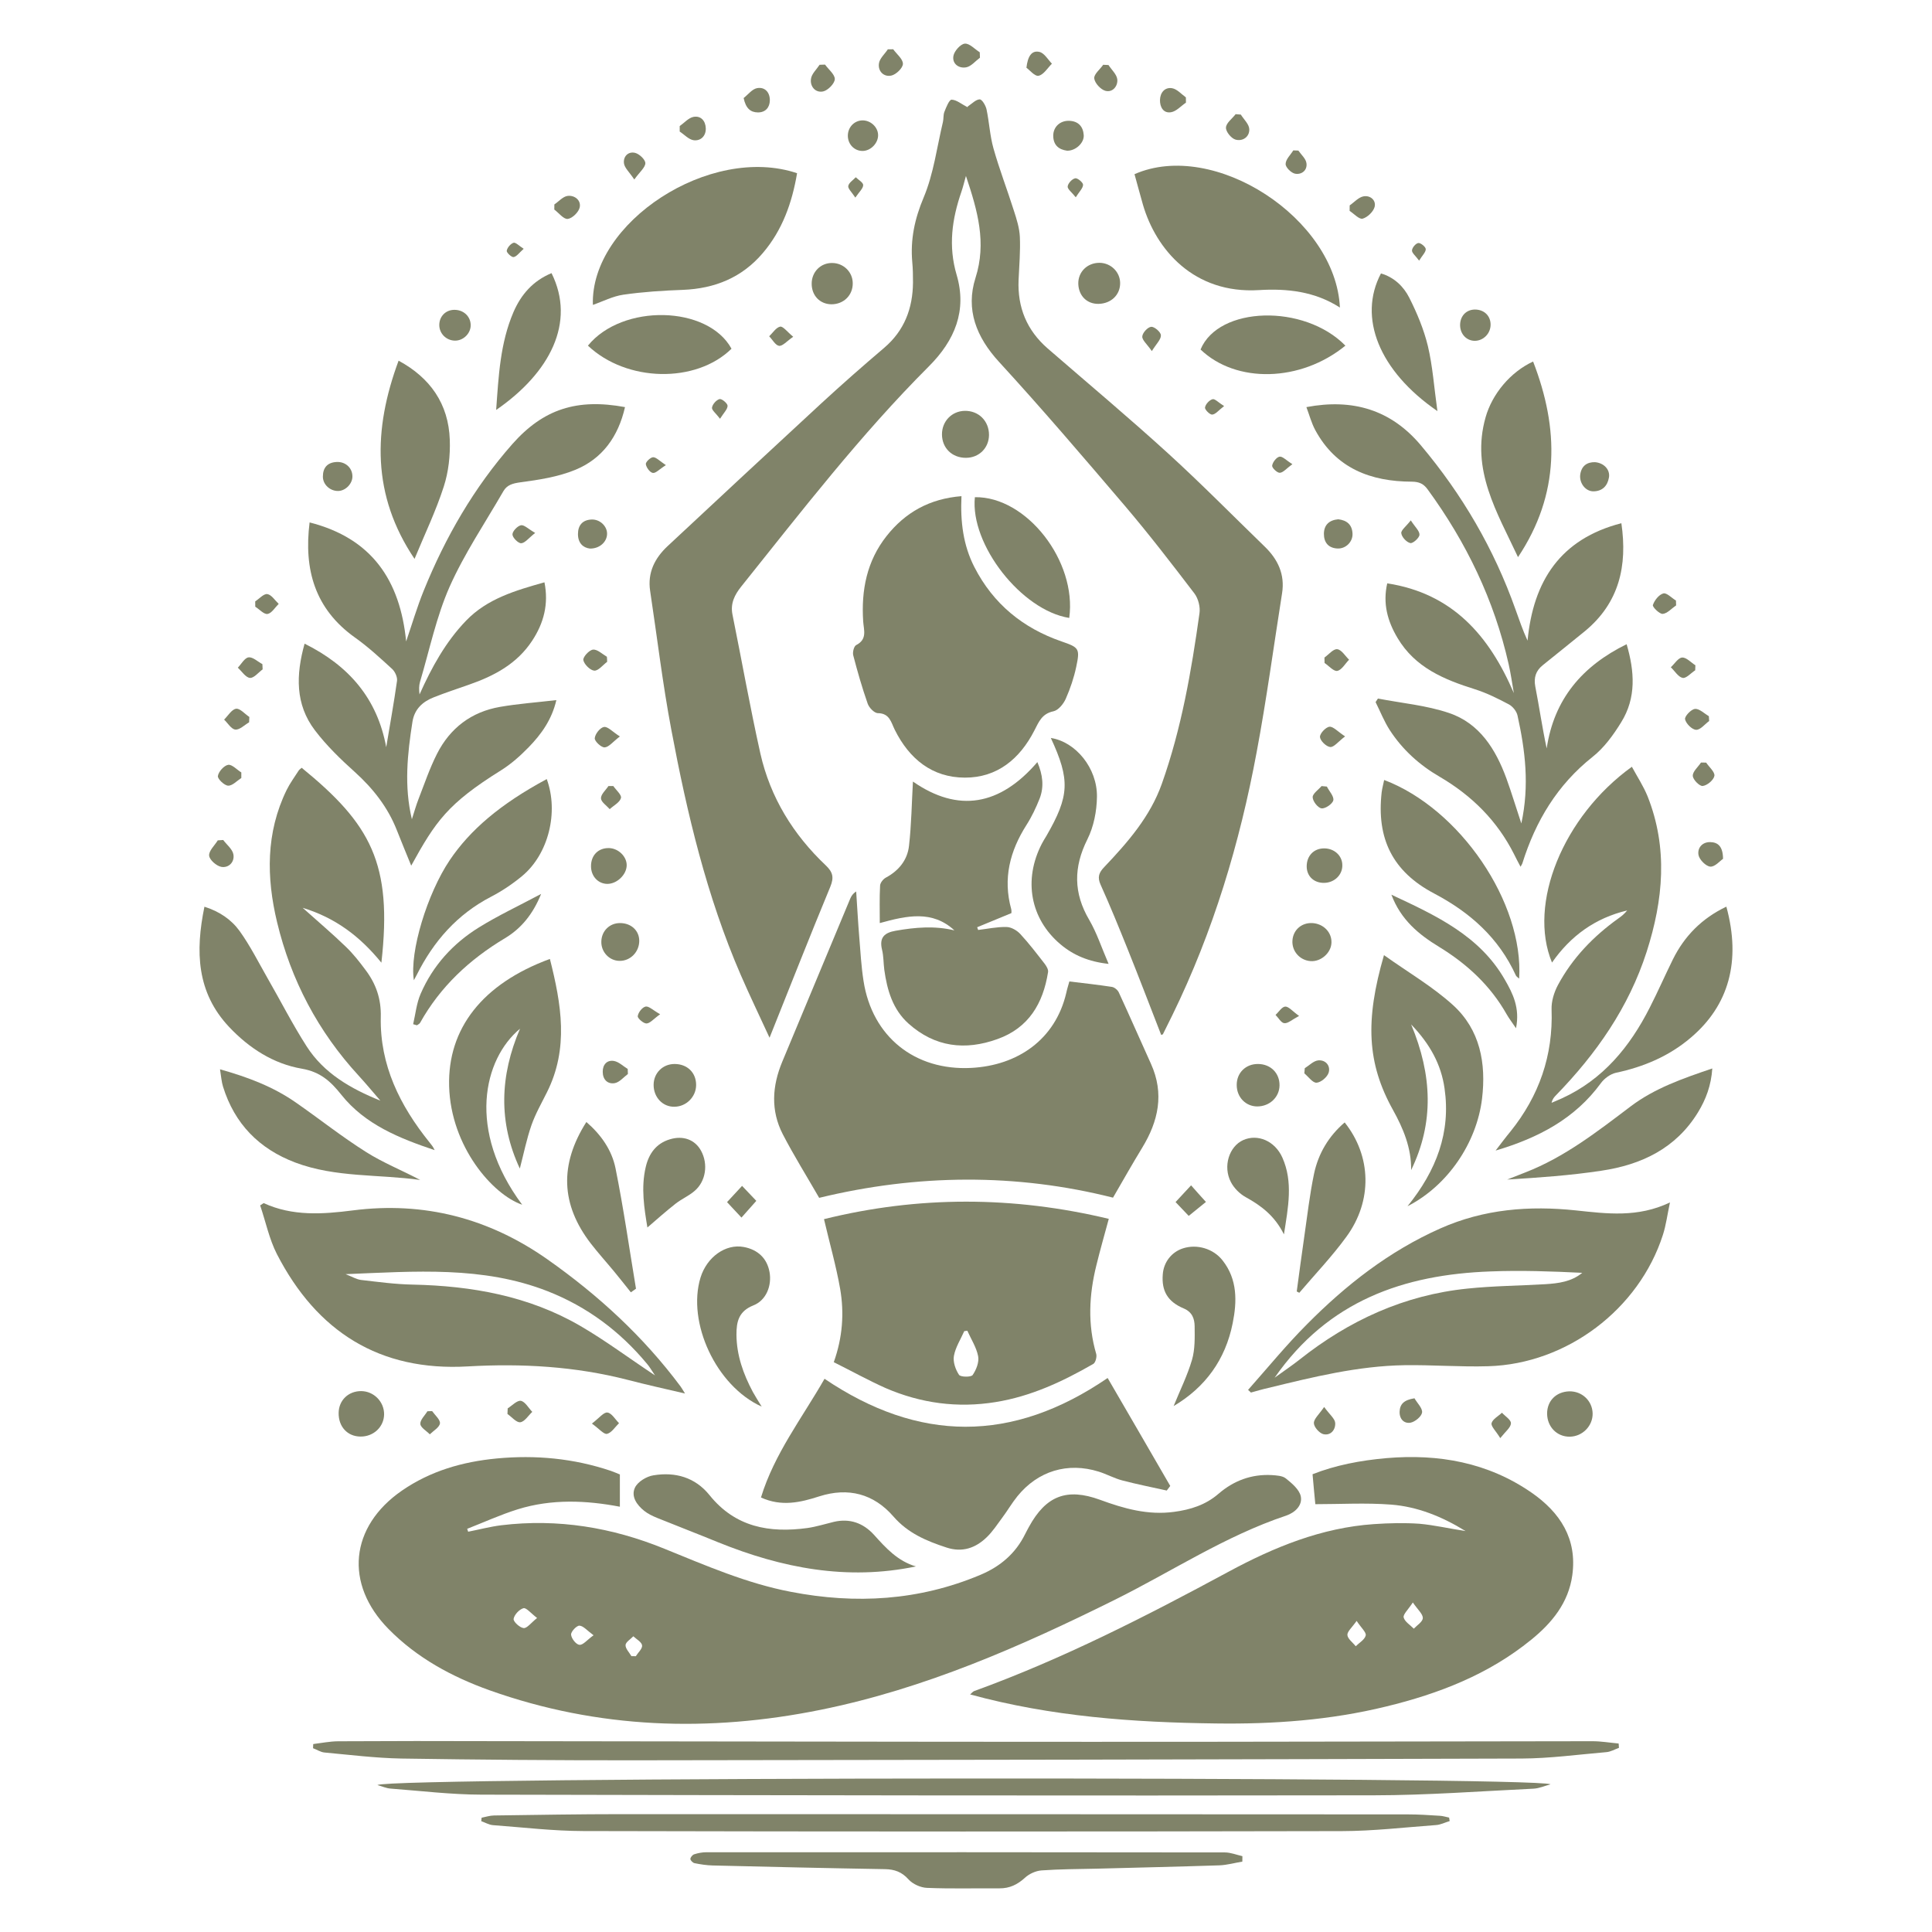 <?xml version="1.0" encoding="utf-8"?>
<!-- Generator: Adobe Illustrator 16.0.0, SVG Export Plug-In . SVG Version: 6.00 Build 0)  -->
<!DOCTYPE svg PUBLIC "-//W3C//DTD SVG 1.1//EN" "http://www.w3.org/Graphics/SVG/1.1/DTD/svg11.dtd">
<svg version="1.1" id="Calque_1" xmlns="http://www.w3.org/2000/svg" xmlns:xlink="http://www.w3.org/1999/xlink" x="0px" y="0px"
	 width="32px" height="32px" viewBox="35.971 42.121 32 32" enable-background="new 35.971 42.121 32 32" xml:space="preserve">
<g>
	<path fill="#808369" d="M51.995,43.896c-0.006,0.01,0.001-0.008,0.014-0.018c0.063-0.042,0.127-0.11,0.189-0.111
		c0.04,0,0.099,0.102,0.113,0.165c0.045,0.214,0.056,0.438,0.115,0.647c0.098,0.348,0.229,0.686,0.338,1.031
		c0.046,0.141,0.092,0.288,0.099,0.433c0.011,0.237-0.011,0.476-0.021,0.714c-0.02,0.455,0.136,0.834,0.48,1.134
		c0.668,0.579,1.345,1.146,1.999,1.742c0.545,0.497,1.064,1.024,1.595,1.539c0.221,0.212,0.34,0.464,0.29,0.776
		c-0.139,0.878-0.257,1.759-0.421,2.632c-0.28,1.507-0.719,2.969-1.395,4.353c-0.053,0.106-0.105,0.213-0.158,0.319
		c-0.002,0.003-0.011,0.003-0.028,0.011c-0.186-0.477-0.368-0.956-0.559-1.43c-0.143-0.355-0.287-0.709-0.444-1.057
		c-0.057-0.126-0.029-0.201,0.059-0.293c0.39-0.411,0.762-0.836,0.955-1.381c0.325-0.915,0.489-1.866,0.623-2.822
		c0.016-0.105-0.02-0.246-0.084-0.33c-0.377-0.494-0.755-0.985-1.156-1.456c-0.683-0.801-1.367-1.602-2.078-2.377
		c-0.379-0.412-0.558-0.87-0.392-1.392c0.186-0.583,0.037-1.109-0.158-1.69c-0.03,0.108-0.049,0.186-0.075,0.262
		c-0.156,0.452-0.22,0.9-0.079,1.377c0.174,0.591-0.029,1.084-0.46,1.515c-1.132,1.132-2.109,2.399-3.107,3.646
		c-0.11,0.137-0.183,0.281-0.146,0.465c0.155,0.767,0.292,1.539,0.462,2.301c0.165,0.729,0.544,1.343,1.085,1.855
		c0.115,0.11,0.137,0.197,0.074,0.351c-0.338,0.815-0.66,1.636-1.007,2.502c-0.169-0.368-0.33-0.701-0.477-1.04
		c-0.564-1.302-0.889-2.674-1.15-4.062c-0.144-0.762-0.235-1.533-0.351-2.301c-0.045-0.302,0.078-0.541,0.289-0.739
		c0.847-0.79,1.695-1.58,2.546-2.365c0.341-0.314,0.689-0.62,1.042-0.92c0.335-0.286,0.473-0.653,0.477-1.081
		c0-0.112-0.001-0.226-0.012-0.338c-0.033-0.375,0.039-0.716,0.189-1.072c0.165-0.393,0.219-0.831,0.319-1.25
		c0.013-0.055,0.004-0.117,0.024-0.167c0.03-0.076,0.079-0.201,0.119-0.202C51.815,43.774,51.895,43.845,51.995,43.896z"/>
	<path fill="#808369" d="M46.238,66.543c0,0.197,0,0.359,0,0.534c-0.556-0.106-1.13-0.132-1.692,0.043
		c-0.285,0.089-0.558,0.214-0.837,0.323c0.006,0.015,0.011,0.032,0.016,0.048c0.184-0.036,0.364-0.084,0.549-0.107
		c0.936-0.113,1.834,0.035,2.704,0.39c0.685,0.278,1.364,0.574,2.094,0.713c1.072,0.207,2.119,0.146,3.134-0.28
		c0.334-0.14,0.587-0.356,0.746-0.68c0.021-0.039,0.04-0.079,0.062-0.117c0.28-0.511,0.623-0.65,1.176-0.448
		c0.397,0.146,0.795,0.259,1.228,0.2c0.271-0.036,0.521-0.114,0.735-0.299c0.251-0.217,0.546-0.328,0.882-0.31
		c0.08,0.006,0.177,0.01,0.233,0.055c0.101,0.081,0.223,0.183,0.248,0.296c0.031,0.149-0.093,0.269-0.241,0.32
		c-1.013,0.338-1.898,0.928-2.846,1.398c-1.558,0.773-3.148,1.471-4.862,1.818c-1.852,0.376-3.689,0.317-5.486-0.322
		c-0.625-0.224-1.203-0.536-1.674-1.015c-0.736-0.747-0.643-1.697,0.223-2.294c0.472-0.325,1.002-0.477,1.567-0.531
		c0.645-0.061,1.276-0.002,1.891,0.205C46.146,66.503,46.202,66.528,46.238,66.543z M44.867,68.92
		c-0.104-0.079-0.18-0.175-0.226-0.162c-0.069,0.019-0.152,0.108-0.163,0.177c-0.006,0.047,0.103,0.146,0.166,0.152
		C44.701,69.092,44.765,69.001,44.867,68.92z M45.802,69.206c-0.107-0.078-0.169-0.156-0.234-0.159
		c-0.048-0.001-0.143,0.101-0.138,0.149c0.005,0.064,0.083,0.164,0.138,0.168C45.626,69.372,45.694,69.284,45.802,69.206z
		 M46.429,69.552c0.024,0,0.049,0.001,0.073,0.001c0.038-0.061,0.111-0.125,0.104-0.179c-0.007-0.056-0.093-0.102-0.145-0.151
		c-0.046,0.049-0.126,0.095-0.129,0.146C46.33,69.428,46.394,69.491,46.429,69.552z"/>
	<path fill="#808369" d="M60.245,67.48c-0.396-0.244-0.8-0.404-1.232-0.438c-0.419-0.032-0.845-0.007-1.256-0.007
		c-0.014-0.137-0.029-0.306-0.046-0.496c0.376-0.149,0.797-0.23,1.227-0.267c0.861-0.073,1.676,0.071,2.399,0.571
		c0.474,0.328,0.76,0.765,0.676,1.37c-0.063,0.455-0.337,0.789-0.68,1.067c-0.706,0.575-1.53,0.894-2.403,1.106
		c-0.926,0.227-1.868,0.294-2.816,0.281c-1.37-0.017-2.729-0.113-4.075-0.481c0.027-0.022,0.044-0.046,0.066-0.055
		c1.464-0.531,2.846-1.238,4.214-1.977c0.754-0.407,1.541-0.73,2.41-0.789c0.249-0.017,0.501-0.023,0.751-0.006
		C59.726,67.381,59.969,67.438,60.245,67.48z M59.372,68.663c-0.079,0.121-0.164,0.197-0.152,0.248
		c0.019,0.072,0.108,0.124,0.168,0.186c0.055-0.058,0.149-0.116,0.149-0.176C59.539,68.854,59.455,68.784,59.372,68.663z
		 M58.441,68.968c-0.077,0.11-0.157,0.177-0.153,0.234c0.006,0.065,0.089,0.123,0.138,0.186c0.06-0.059,0.15-0.11,0.166-0.18
		C58.602,69.157,58.516,69.082,58.441,68.968z"/>
	<path fill="#808369" d="M53.683,58.377c0.249,0.03,0.476,0.055,0.704,0.09c0.044,0.007,0.098,0.052,0.116,0.094
		c0.181,0.392,0.354,0.788,0.532,1.181c0.223,0.494,0.123,0.95-0.148,1.393c-0.159,0.261-0.31,0.527-0.481,0.823
		c-1.602-0.405-3.24-0.392-4.867,0.003c-0.207-0.36-0.419-0.699-0.603-1.054c-0.202-0.393-0.176-0.797-0.009-1.199
		c0.376-0.901,0.751-1.803,1.127-2.704c0.018-0.042,0.044-0.083,0.098-0.118c0.017,0.252,0.03,0.504,0.051,0.756
		c0.02,0.243,0.033,0.487,0.071,0.728c0.143,0.922,0.849,1.487,1.782,1.439c0.773-0.04,1.394-0.471,1.575-1.239
		C53.645,58.503,53.666,58.438,53.683,58.377z"/>
	<path fill="#808369" d="M49.781,64.683c0.147-0.413,0.174-0.813,0.106-1.212c-0.068-0.387-0.177-0.766-0.268-1.157
		c1.567-0.388,3.139-0.383,4.717-0.005c-0.072,0.266-0.144,0.517-0.206,0.771c-0.121,0.488-0.146,0.978-0.002,1.467
		c0.013,0.049-0.012,0.144-0.049,0.165c-0.508,0.292-1.033,0.538-1.619,0.632c-0.629,0.102-1.237,0.02-1.82-0.232
		C50.355,64.985,50.08,64.832,49.781,64.683z M51.993,64.162c-0.017,0.002-0.034,0.004-0.051,0.007
		c-0.06,0.136-0.145,0.267-0.171,0.409c-0.018,0.1,0.026,0.227,0.084,0.314c0.025,0.039,0.2,0.041,0.226,0.004
		c0.06-0.087,0.11-0.215,0.091-0.312C52.144,64.438,52.055,64.302,51.993,64.162z"/>
	<path fill="#808369" d="M46.323,48.864c-0.112,0.491-0.377,0.857-0.826,1.04c-0.286,0.117-0.602,0.165-0.91,0.206
		c-0.126,0.018-0.218,0.043-0.278,0.146c-0.303,0.525-0.646,1.033-0.891,1.583c-0.221,0.5-0.333,1.048-0.49,1.575
		c-0.019,0.064-0.018,0.134-0.008,0.209c0.2-0.447,0.432-0.871,0.772-1.223c0.349-0.362,0.813-0.498,1.297-0.634
		c0.072,0.363-0.012,0.676-0.204,0.968c-0.251,0.382-0.628,0.582-1.045,0.727c-0.195,0.069-0.392,0.133-0.583,0.209
		c-0.185,0.072-0.32,0.195-0.354,0.403c-0.084,0.534-0.141,1.069-0.01,1.617c0.037-0.113,0.068-0.227,0.111-0.337
		c0.097-0.25,0.184-0.507,0.305-0.746c0.217-0.428,0.57-0.696,1.045-0.778c0.3-0.052,0.606-0.074,0.932-0.112
		c-0.075,0.324-0.25,0.566-0.458,0.78c-0.139,0.143-0.292,0.279-0.46,0.384c-0.883,0.551-1.083,0.846-1.486,1.578
		c-0.082-0.2-0.161-0.393-0.238-0.587c-0.15-0.382-0.394-0.691-0.697-0.965c-0.237-0.213-0.469-0.438-0.661-0.691
		c-0.325-0.428-0.315-0.915-0.17-1.434c0.736,0.366,1.204,0.91,1.352,1.715c0.061-0.366,0.127-0.732,0.179-1.099
		c0.008-0.063-0.033-0.152-0.08-0.196c-0.199-0.182-0.396-0.365-0.616-0.521c-0.664-0.473-0.85-1.125-0.752-1.907
		c1.031,0.262,1.499,0.959,1.599,1.971c0.096-0.28,0.179-0.564,0.29-0.838c0.36-0.889,0.834-1.711,1.47-2.432
		C44.971,48.896,45.527,48.717,46.323,48.864z"/>
	<path fill="#808369" d="M61.169,55.76c0.137-0.632,0.064-1.212-0.063-1.787c-0.015-0.07-0.078-0.15-0.143-0.185
		c-0.181-0.096-0.367-0.189-0.563-0.251c-0.512-0.161-0.99-0.358-1.282-0.85c-0.166-0.279-0.246-0.571-0.17-0.904
		c1.082,0.167,1.688,0.865,2.097,1.818c-0.028-0.16-0.05-0.32-0.086-0.479c-0.239-1.06-0.701-2.018-1.341-2.894
		c-0.067-0.093-0.14-0.128-0.262-0.129c-0.682-0.002-1.258-0.22-1.601-0.856c-0.063-0.118-0.098-0.252-0.146-0.379
		c0.771-0.146,1.403,0.046,1.897,0.634c0.685,0.814,1.212,1.717,1.567,2.719c0.061,0.168,0.117,0.338,0.199,0.515
		c0.095-0.989,0.543-1.684,1.554-1.945c0.103,0.706-0.035,1.319-0.605,1.789c-0.233,0.191-0.468,0.377-0.701,0.566
		c-0.111,0.091-0.147,0.202-0.12,0.349c0.066,0.337,0.114,0.677,0.189,1.026c0.122-0.819,0.59-1.365,1.324-1.726
		c0.132,0.451,0.162,0.888-0.09,1.293c-0.129,0.21-0.283,0.423-0.475,0.574c-0.584,0.464-0.942,1.062-1.161,1.76
		c-0.004,0.015-0.015,0.028-0.031,0.059c-0.041-0.078-0.076-0.142-0.107-0.207c-0.279-0.554-0.699-0.971-1.232-1.283
		c-0.335-0.194-0.618-0.45-0.829-0.776c-0.093-0.145-0.156-0.307-0.233-0.461c0.014-0.02,0.026-0.04,0.039-0.059
		c0.395,0.077,0.803,0.112,1.179,0.24c0.505,0.171,0.771,0.6,0.948,1.081C61.006,55.246,61.077,55.484,61.169,55.76z"/>
	<path fill="#808369" d="M40.338,62.048c0.479,0.22,0.976,0.185,1.478,0.121c1.178-0.151,2.252,0.129,3.221,0.81
		c0.842,0.592,1.591,1.28,2.207,2.107c0.021,0.029,0.039,0.062,0.073,0.116c-0.333-0.078-0.643-0.146-0.949-0.226
		c-0.871-0.224-1.754-0.274-2.648-0.223c-1.464,0.085-2.502-0.578-3.162-1.859c-0.128-0.25-0.186-0.537-0.278-0.808
		C40.299,62.074,40.318,62.062,40.338,62.048z M46.82,64.902c-0.063-0.092-0.092-0.146-0.131-0.19
		c-0.448-0.54-0.992-0.947-1.649-1.205c-1.074-0.42-2.191-0.328-3.345-0.282c0.107,0.041,0.18,0.087,0.256,0.096
		c0.285,0.033,0.57,0.072,0.856,0.077c0.978,0.021,1.922,0.188,2.777,0.685C45.992,64.32,46.374,64.606,46.82,64.902z"/>
	<path fill="#808369" d="M56.643,65.142c0.322-0.363,0.631-0.741,0.974-1.085c0.646-0.652,1.362-1.213,2.212-1.59
		c0.723-0.321,1.473-0.379,2.243-0.298c0.512,0.054,1.023,0.124,1.559-0.132c-0.044,0.204-0.065,0.376-0.117,0.537
		c-0.396,1.233-1.591,2.138-2.892,2.176c-0.463,0.014-0.926-0.024-1.39-0.017c-0.769,0.012-1.513,0.196-2.255,0.377
		c-0.096,0.021-0.191,0.05-0.287,0.076C56.674,65.171,56.66,65.155,56.643,65.142z M57.083,64.94c0.163-0.118,0.292-0.204,0.413-0.3
		c0.818-0.648,1.735-1.07,2.781-1.176c0.43-0.045,0.862-0.047,1.294-0.073c0.213-0.014,0.427-0.04,0.607-0.188
		c-0.509-0.025-1.017-0.043-1.521-0.023C59.225,63.232,57.971,63.663,57.083,64.94z"/>
	<path fill="#808369" d="M51.896,50.339c-0.02,0.425,0.029,0.813,0.213,1.173c0.312,0.61,0.803,1.012,1.447,1.234
		c0.287,0.099,0.305,0.117,0.241,0.419c-0.038,0.181-0.099,0.361-0.174,0.531c-0.038,0.085-0.123,0.189-0.203,0.206
		c-0.192,0.04-0.242,0.174-0.318,0.321c-0.239,0.466-0.614,0.78-1.15,0.778c-0.542-0.001-0.921-0.311-1.16-0.791
		c-0.062-0.124-0.084-0.274-0.28-0.277c-0.06,0-0.147-0.091-0.17-0.159c-0.092-0.262-0.169-0.531-0.239-0.8
		c-0.013-0.051,0.012-0.151,0.05-0.169c0.186-0.095,0.125-0.249,0.115-0.391c-0.034-0.517,0.06-1,0.387-1.414
		C50.964,50.609,51.366,50.381,51.896,50.339z"/>
	<path fill="#808369" d="M54.317,64.945c0.352,0.604,0.694,1.196,1.037,1.788c-0.019,0.025-0.038,0.051-0.058,0.076
		c-0.247-0.055-0.496-0.104-0.739-0.168c-0.132-0.035-0.256-0.104-0.387-0.145c-0.515-0.161-1.007-0.012-1.348,0.408
		c-0.09,0.111-0.163,0.238-0.25,0.354c-0.081,0.109-0.158,0.228-0.255,0.322c-0.187,0.182-0.407,0.259-0.669,0.173
		c-0.331-0.108-0.64-0.238-0.879-0.514c-0.328-0.378-0.749-0.486-1.227-0.334c-0.315,0.102-0.628,0.174-0.967,0.019
		c0.221-0.723,0.679-1.313,1.053-1.966C51.185,66.01,52.732,66.029,54.317,64.945z"/>
	<path fill="#808369" d="M42.288,58.066c-0.358-0.44-0.765-0.744-1.304-0.909c0.255,0.229,0.491,0.428,0.712,0.642
		c0.122,0.116,0.227,0.25,0.328,0.386c0.174,0.23,0.262,0.479,0.254,0.782c-0.017,0.796,0.318,1.468,0.806,2.074
		c0.031,0.038,0.063,0.076,0.086,0.13c-0.582-0.196-1.152-0.423-1.546-0.918c-0.18-0.226-0.35-0.378-0.653-0.431
		c-0.473-0.081-0.873-0.34-1.204-0.69c-0.54-0.573-0.562-1.252-0.41-1.993c0.248,0.078,0.446,0.213,0.583,0.403
		c0.174,0.242,0.309,0.512,0.457,0.771c0.219,0.38,0.417,0.771,0.653,1.139c0.285,0.445,0.729,0.701,1.221,0.899
		c-0.12-0.138-0.235-0.278-0.359-0.413c-0.672-0.73-1.122-1.584-1.352-2.544c-0.177-0.738-0.187-1.48,0.158-2.187
		c0.055-0.112,0.13-0.214,0.198-0.32c0.012-0.02,0.034-0.033,0.052-0.049C42.109,55.77,42.475,56.419,42.288,58.066z"/>
	<path fill="#808369" d="M64.565,57.138c0.247,0.905,0.039,1.637-0.587,2.168c-0.36,0.308-0.782,0.486-1.244,0.584
		c-0.091,0.021-0.19,0.093-0.247,0.171c-0.431,0.59-1.035,0.907-1.744,1.117c0.092-0.12,0.167-0.221,0.247-0.317
		c0.474-0.59,0.707-1.258,0.68-2.02c-0.005-0.134,0.041-0.284,0.105-0.404c0.241-0.449,0.588-0.808,1-1.103
		c0.055-0.038,0.105-0.08,0.147-0.133c-0.528,0.125-0.937,0.421-1.245,0.863c-0.403-0.97,0.18-2.419,1.323-3.243
		c0.09,0.166,0.191,0.32,0.26,0.489c0.341,0.859,0.26,1.717-0.015,2.575c-0.297,0.922-0.834,1.69-1.502,2.377
		c-0.03,0.03-0.059,0.063-0.073,0.125c0.056-0.024,0.113-0.048,0.169-0.073c0.683-0.312,1.128-0.855,1.458-1.506
		c0.134-0.262,0.252-0.533,0.382-0.796C63.871,57.625,64.158,57.332,64.565,57.138z"/>
	<path fill="#808369" d="M51.779,57.531c-0.366-0.337-0.783-0.246-1.236-0.121c0-0.212-0.006-0.417,0.005-0.62
		c0.002-0.047,0.051-0.109,0.096-0.133c0.214-0.115,0.357-0.292,0.383-0.526c0.04-0.353,0.045-0.708,0.065-1.065
		c0.75,0.521,1.441,0.4,2.061-0.322c0.089,0.208,0.114,0.405,0.038,0.603c-0.06,0.151-0.13,0.3-0.217,0.436
		c-0.276,0.433-0.394,0.89-0.254,1.396c0.007,0.03,0.003,0.062,0.003,0.066c-0.196,0.082-0.382,0.158-0.567,0.234
		c0.005,0.015,0.01,0.03,0.016,0.045c0.156-0.018,0.313-0.053,0.47-0.049c0.078,0.001,0.173,0.056,0.228,0.116
		c0.144,0.155,0.273,0.325,0.403,0.492c0.03,0.039,0.065,0.097,0.057,0.14c-0.082,0.517-0.32,0.923-0.837,1.108
		c-0.537,0.194-1.037,0.134-1.474-0.256c-0.262-0.235-0.354-0.554-0.401-0.889c-0.015-0.112-0.011-0.228-0.038-0.336
		c-0.049-0.203,0.042-0.281,0.226-0.313C51.131,57.48,51.452,57.452,51.779,57.531z"/>
	<path fill="#808369" d="M41.159,71.008c0.138-0.017,0.275-0.045,0.413-0.046c0.858-0.005,1.717-0.005,2.576-0.002
		c3.296,0.003,6.593,0.011,9.89,0.011c2.769,0.001,5.539-0.008,8.308-0.01c0.146,0,0.289,0.025,0.435,0.038
		c0.002,0.024,0.004,0.049,0.005,0.072c-0.069,0.024-0.138,0.066-0.21,0.071c-0.468,0.04-0.935,0.104-1.402,0.106
		c-4.907,0.015-9.815,0.024-14.722,0.029c-1.278,0.001-2.557-0.009-3.835-0.029c-0.425-0.008-0.849-0.061-1.272-0.1
		c-0.065-0.006-0.125-0.048-0.189-0.071C41.156,71.053,41.157,71.031,41.159,71.008z"/>
	<path fill="#808369" d="M42.222,71.687c0.203-0.139,19.183-0.146,19.431-0.012c-0.094,0.025-0.188,0.067-0.281,0.072
		c-0.882,0.042-1.765,0.109-2.647,0.11c-4.926,0.008-9.855,0-14.781-0.011c-0.5-0.001-1-0.062-1.5-0.1
		C42.368,71.741,42.296,71.707,42.222,71.687z"/>
	<path fill="#808369" d="M43.948,72.228c0.067-0.013,0.136-0.036,0.205-0.037c0.708-0.01,1.417-0.022,2.124-0.022
		c4.338,0,8.677,0.002,13.014,0.004c0.177,0,0.352,0.012,0.527,0.023c0.052,0.002,0.104,0.02,0.155,0.03
		c0.004,0.019,0.007,0.038,0.009,0.058c-0.076,0.021-0.15,0.062-0.229,0.066c-0.518,0.038-1.038,0.099-1.556,0.1
		c-4.188,0.009-8.375,0.009-12.563-0.001c-0.5-0.001-1-0.061-1.5-0.098c-0.065-0.006-0.128-0.043-0.192-0.066
		C43.945,72.265,43.947,72.245,43.948,72.228z"/>
	<path fill="#808369" d="M58.164,47.215c-0.414-0.267-0.873-0.318-1.342-0.289c-1.076,0.065-1.704-0.67-1.921-1.417
		c-0.049-0.168-0.092-0.337-0.139-0.503C56.079,44.426,58.096,45.738,58.164,47.215z"/>
	<path fill="#808369" d="M49.173,44.99c-0.082,0.487-0.243,0.943-0.568,1.323c-0.344,0.405-0.794,0.588-1.322,0.609
		c-0.33,0.012-0.661,0.033-0.987,0.08c-0.175,0.025-0.34,0.112-0.505,0.169C45.746,45.806,47.736,44.506,49.173,44.99z"/>
	<path fill="#808369" d="M44.581,61.476c-0.359-0.768-0.33-1.54,0.003-2.316c-0.606,0.502-0.883,1.683,0.036,2.915
		c-0.485-0.164-1.183-0.961-1.21-1.963c-0.026-0.953,0.55-1.697,1.669-2.108c0.189,0.746,0.317,1.482-0.05,2.211
		c-0.089,0.179-0.19,0.355-0.256,0.544C44.693,60.989,44.645,61.231,44.581,61.476z"/>
	<path fill="#808369" d="M59.344,61.501c0.005-0.367-0.131-0.69-0.301-0.996c-0.429-0.771-0.464-1.479-0.149-2.564
		c0.394,0.281,0.802,0.518,1.144,0.828c0.448,0.408,0.551,0.962,0.48,1.552c-0.089,0.729-0.567,1.438-1.234,1.779
		c0.478-0.591,0.719-1.224,0.613-1.953c-0.056-0.393-0.239-0.732-0.553-1.058C59.694,59.928,59.725,60.717,59.344,61.501z"/>
	<path fill="#808369" d="M56.548,72.955c-0.126,0.021-0.253,0.057-0.38,0.062c-0.677,0.022-1.353,0.037-2.028,0.055
		c-0.308,0.007-0.614,0.007-0.92,0.029c-0.096,0.008-0.203,0.057-0.273,0.122c-0.124,0.113-0.254,0.176-0.421,0.175
		c-0.4-0.003-0.803,0.009-1.202-0.008c-0.104-0.004-0.234-0.062-0.304-0.139c-0.112-0.126-0.233-0.168-0.392-0.171
		c-0.952-0.016-1.904-0.038-2.855-0.061c-0.1-0.003-0.2-0.018-0.298-0.038c-0.029-0.005-0.068-0.046-0.069-0.069
		c-0.001-0.026,0.034-0.069,0.063-0.078c0.064-0.021,0.134-0.034,0.201-0.034c2.862-0.001,5.726-0.001,8.588,0.003
		c0.097,0,0.194,0.04,0.291,0.062C56.548,72.895,56.548,72.925,56.548,72.955z"/>
	<path fill="#808369" d="M51.142,68.066c-1.141,0.238-2.221,0.027-3.274-0.399c-0.336-0.138-0.675-0.268-1.011-0.404
		c-0.075-0.031-0.151-0.066-0.214-0.116c-0.125-0.099-0.225-0.242-0.154-0.389c0.047-0.096,0.192-0.184,0.305-0.201
		c0.362-0.06,0.69,0.033,0.928,0.327c0.427,0.533,0.994,0.631,1.621,0.546c0.148-0.021,0.292-0.067,0.438-0.102
		c0.263-0.062,0.486,0.018,0.664,0.212C50.643,67.76,50.839,67.978,51.142,68.066z"/>
	<path fill="#808369" d="M45.027,55.025c0.201,0.549,0.028,1.243-0.407,1.605c-0.158,0.131-0.333,0.249-0.514,0.343
		c-0.562,0.291-0.954,0.738-1.233,1.296c-0.013,0.027-0.028,0.053-0.047,0.088c-0.074-0.469,0.223-1.438,0.594-1.989
		C43.754,55.872,44.254,55.44,45.027,55.025z"/>
	<path fill="#808369" d="M58.897,55.04c1.255,0.475,2.314,2.031,2.236,3.29c-0.024-0.022-0.047-0.035-0.055-0.054
		c-0.283-0.62-0.757-1.042-1.353-1.356c-0.688-0.362-0.957-0.908-0.869-1.679C58.865,55.173,58.884,55.107,58.897,55.04z"/>
	<path fill="#808369" d="M42.573,48.095c0.522,0.282,0.828,0.714,0.848,1.312c0.009,0.258-0.021,0.531-0.1,0.774
		c-0.129,0.402-0.315,0.787-0.484,1.197C42.129,50.325,42.149,49.237,42.573,48.095z"/>
	<path fill="#808369" d="M61.364,48.109c0.431,1.113,0.447,2.195-0.25,3.24c-0.345-0.74-0.785-1.444-0.537-2.316
		C60.686,48.646,60.989,48.282,61.364,48.109z"/>
	<path fill="#808369" d="M53.376,54.344c0.412,0.064,0.77,0.499,0.764,0.974c-0.003,0.237-0.053,0.494-0.158,0.704
		c-0.232,0.463-0.232,0.891,0.031,1.337c0.124,0.213,0.202,0.454,0.32,0.727c-0.329-0.036-0.58-0.142-0.796-0.323
		c-0.502-0.423-0.619-1.069-0.31-1.667c0.023-0.045,0.05-0.087,0.076-0.13C53.685,55.303,53.698,55.04,53.376,54.344z"/>
	<path fill="#808369" d="M39.615,59.832c0.469,0.132,0.885,0.291,1.256,0.55c0.39,0.271,0.763,0.568,1.165,0.821
		c0.281,0.178,0.596,0.303,0.895,0.462c-0.69-0.097-1.401-0.037-2.07-0.289c-0.599-0.227-1.005-0.641-1.196-1.257
		C39.64,60.04,39.635,59.954,39.615,59.832z"/>
	<path fill="#808369" d="M64.332,59.818c-0.019,0.283-0.106,0.512-0.237,0.727c-0.367,0.599-0.939,0.869-1.602,0.967
		c-0.513,0.078-1.033,0.114-1.558,0.146c0.101-0.039,0.2-0.079,0.3-0.118c0.651-0.253,1.195-0.678,1.745-1.094
		C63.377,60.146,63.837,59.986,64.332,59.818z"/>
	<path fill="#808369" d="M48.587,65.419c-0.757-0.342-1.24-1.396-1.013-2.138c0.106-0.342,0.417-0.562,0.716-0.506
		c0.236,0.044,0.387,0.191,0.427,0.416c0.04,0.223-0.054,0.467-0.267,0.551c-0.241,0.096-0.282,0.265-0.281,0.487
		c0.003,0.341,0.113,0.649,0.271,0.946C48.479,65.246,48.523,65.314,48.587,65.419z"/>
	<path fill="#808369" d="M55.41,65.41c0.105-0.259,0.228-0.506,0.304-0.765c0.051-0.175,0.046-0.37,0.044-0.557
		c-0.002-0.122-0.037-0.235-0.183-0.296c-0.266-0.112-0.366-0.292-0.345-0.56c0.013-0.204,0.145-0.373,0.334-0.434
		c0.231-0.075,0.503,0.002,0.658,0.201c0.246,0.313,0.239,0.678,0.166,1.039C56.268,64.641,55.935,65.099,55.41,65.41z"/>
	<path fill="#808369" d="M58.243,60.712c0.444,0.557,0.464,1.298,0.029,1.893c-0.237,0.326-0.518,0.62-0.781,0.929
		c-0.014-0.008-0.027-0.016-0.042-0.022c0.041-0.304,0.081-0.606,0.125-0.909c0.05-0.347,0.09-0.696,0.161-1.038
		C57.806,61.228,57.977,60.94,58.243,60.712z"/>
	<path fill="#808369" d="M46.42,63.526c-0.092-0.115-0.184-0.232-0.278-0.346c-0.127-0.154-0.263-0.304-0.385-0.462
		c-0.497-0.645-0.522-1.308-0.074-2.013c0.242,0.208,0.422,0.464,0.483,0.767c0.133,0.66,0.228,1.328,0.339,1.994
		C46.477,63.487,46.448,63.506,46.42,63.526z"/>
	<path fill="#808369" d="M58.255,47.846c-0.74,0.605-1.809,0.63-2.399,0.064C56.152,47.192,57.57,47.148,58.255,47.846z"/>
	<path fill="#808369" d="M53.681,52.356c-0.791-0.125-1.644-1.215-1.563-2C52.972,50.341,53.811,51.415,53.681,52.356z"/>
	<path fill="#808369" d="M48.087,47.897c-0.59,0.579-1.74,0.554-2.378-0.051C46.277,47.147,47.695,47.178,48.087,47.897z"/>
	<path fill="#808369" d="M45.106,46.645c0.407,0.818-0.028,1.653-0.917,2.266c0.04-0.559,0.066-1.106,0.286-1.619
		C44.6,47.002,44.796,46.774,45.106,46.645z"/>
	<path fill="#808369" d="M59.779,48.93c-0.969-0.666-1.319-1.552-0.935-2.28c0.217,0.063,0.375,0.215,0.47,0.404
		c0.128,0.254,0.24,0.522,0.307,0.798C59.701,48.188,59.724,48.539,59.779,48.93z"/>
	<path fill="#808369" d="M57.237,62.566c-0.153-0.307-0.376-0.475-0.634-0.617c-0.099-0.055-0.192-0.148-0.244-0.248
		c-0.137-0.261-0.029-0.593,0.204-0.697c0.239-0.106,0.524,0.013,0.648,0.29C57.391,61.699,57.308,62.112,57.237,62.566z"/>
	<path fill="#808369" d="M46.694,62.452c-0.051-0.312-0.11-0.655-0.027-1.004c0.052-0.221,0.174-0.389,0.398-0.456
		c0.223-0.069,0.419,0.008,0.517,0.188c0.122,0.222,0.081,0.508-0.108,0.668c-0.093,0.08-0.212,0.131-0.311,0.208
		C47.004,62.181,46.853,62.315,46.694,62.452z"/>
	<path fill="#808369" d="M59.017,56.94c0.743,0.347,1.461,0.679,1.878,1.406c0.134,0.232,0.253,0.469,0.186,0.806
		c-0.07-0.104-0.117-0.164-0.155-0.231c-0.269-0.476-0.655-0.832-1.116-1.115C59.474,57.602,59.174,57.358,59.017,56.94z"/>
	<path fill="#808369" d="M42.814,59.085c0.039-0.168,0.056-0.347,0.124-0.503c0.202-0.467,0.535-0.833,0.964-1.099
		c0.317-0.197,0.657-0.356,1.032-0.556c-0.139,0.343-0.336,0.576-0.598,0.733c-0.588,0.352-1.071,0.801-1.407,1.402
		c-0.01,0.018-0.035,0.028-0.052,0.041C42.855,59.098,42.834,59.091,42.814,59.085z"/>
	<path fill="#808369" d="M51.969,49.704c-0.229,0-0.394-0.161-0.396-0.387c-0.001-0.217,0.161-0.386,0.375-0.391
		c0.231-0.005,0.405,0.167,0.404,0.4C52.35,49.542,52.186,49.704,51.969,49.704z"/>
	<path fill="#808369" d="M41.941,65.915c-0.216-0.002-0.365-0.164-0.361-0.393c0.003-0.208,0.161-0.361,0.374-0.36
		c0.209,0.002,0.38,0.176,0.379,0.384C42.331,65.755,42.157,65.918,41.941,65.915z"/>
	<path fill="#808369" d="M61.972,65.917c-0.212,0.003-0.374-0.162-0.376-0.381c-0.001-0.211,0.148-0.362,0.364-0.37
		c0.213-0.006,0.386,0.157,0.39,0.367C62.353,65.74,62.181,65.914,61.972,65.917z"/>
	<path fill="#808369" d="M47.144,59.744c0.211,0,0.358,0.144,0.357,0.349c-0.001,0.194-0.162,0.357-0.358,0.359
		c-0.195,0.005-0.348-0.157-0.346-0.365C46.799,59.893,46.948,59.744,47.144,59.744z"/>
	<path fill="#808369" d="M56.81,59.744c0.208,0.002,0.357,0.152,0.354,0.356c-0.003,0.195-0.165,0.347-0.369,0.347
		c-0.19,0-0.339-0.152-0.34-0.352C56.452,59.892,56.604,59.741,56.81,59.744z"/>
	<path fill="#808369" d="M54.165,47.154c-0.189,0.003-0.326-0.131-0.334-0.328c-0.007-0.199,0.148-0.354,0.354-0.352
		c0.185,0.003,0.336,0.15,0.339,0.332C54.527,47.003,54.376,47.15,54.165,47.154z"/>
	<path fill="#808369" d="M49.415,46.823c-0.002-0.196,0.147-0.349,0.34-0.346c0.186,0.001,0.337,0.147,0.34,0.33
		c0.005,0.202-0.149,0.355-0.355,0.354C49.551,47.158,49.416,47.017,49.415,46.823z"/>
	<path fill="#808369" d="M57.678,58.04c-0.179-0.013-0.313-0.166-0.3-0.343c0.012-0.174,0.152-0.296,0.33-0.287
		c0.185,0.011,0.324,0.154,0.316,0.328C58.017,57.906,57.848,58.053,57.678,58.04z"/>
	<path fill="#808369" d="M46.241,57.41c0.184,0,0.318,0.125,0.318,0.294c0,0.186-0.15,0.337-0.331,0.332
		c-0.167-0.004-0.302-0.148-0.297-0.32C45.934,57.541,46.068,57.409,46.241,57.41z"/>
	<path fill="#808369" d="M46.351,56.452c-0.001,0.155-0.159,0.308-0.319,0.309c-0.153,0-0.272-0.126-0.272-0.292
		c-0.001-0.184,0.123-0.307,0.302-0.301C46.215,56.174,46.352,56.308,46.351,56.452z"/>
	<path fill="#808369" d="M57.902,56.173c0.166-0.001,0.298,0.117,0.302,0.271c0.007,0.162-0.125,0.295-0.296,0.3
		s-0.293-0.107-0.294-0.271C57.613,56.297,57.731,56.173,57.902,56.173z"/>
	<path fill="#808369" d="M43.51,47.763c-0.145,0-0.263-0.115-0.263-0.259c0-0.142,0.105-0.249,0.245-0.251
		c0.152-0.003,0.27,0.103,0.275,0.246C43.773,47.637,43.65,47.763,43.51,47.763z"/>
	<path fill="#808369" d="M60.403,47.766c-0.136,0.002-0.242-0.104-0.248-0.249c-0.005-0.155,0.096-0.267,0.243-0.269
		c0.154-0.001,0.263,0.103,0.262,0.252C60.659,47.644,60.543,47.763,60.403,47.766z"/>
	<path fill="#808369" d="M53.645,44.617c-0.136-0.018-0.226-0.091-0.229-0.243c-0.003-0.148,0.111-0.258,0.266-0.252
		c0.149,0.006,0.229,0.094,0.239,0.237C53.93,44.489,53.785,44.621,53.645,44.617z"/>
	<path fill="#808369" d="M50.515,44.354c0.005,0.135-0.121,0.267-0.257,0.267c-0.135,0.001-0.243-0.109-0.244-0.25
		c-0.001-0.141,0.105-0.253,0.241-0.256C50.39,44.113,50.511,44.224,50.515,44.354z"/>
	<path fill="#808369" d="M41.577,50.253c-0.136,0.005-0.259-0.105-0.258-0.238c0-0.148,0.075-0.234,0.226-0.242
		c0.145-0.008,0.259,0.094,0.263,0.231C41.814,50.126,41.7,50.248,41.577,50.253z"/>
	<path fill="#808369" d="M45.741,51.207c-0.115-0.014-0.197-0.094-0.197-0.24c0-0.145,0.075-0.235,0.225-0.241
		c0.139-0.006,0.26,0.111,0.257,0.239C46.024,51.095,45.904,51.21,45.741,51.207z"/>
	<path fill="#808369" d="M62.388,49.776c0.151,0.012,0.255,0.126,0.232,0.255c-0.024,0.138-0.109,0.226-0.255,0.228
		c-0.131,0.002-0.236-0.133-0.221-0.273C62.164,49.834,62.26,49.774,62.388,49.776z"/>
	<path fill="#808369" d="M58.137,50.722c0.14,0.016,0.229,0.087,0.236,0.237c0.007,0.135-0.111,0.253-0.248,0.247
		c-0.153-0.007-0.227-0.102-0.226-0.245C57.901,50.815,57.987,50.735,58.137,50.722z"/>
	<path fill="#808369" d="M55.66,62.26c-0.057-0.059-0.133-0.139-0.218-0.229c0.084-0.09,0.165-0.179,0.257-0.277
		c0.082,0.092,0.162,0.184,0.246,0.275C55.85,62.106,55.76,62.179,55.66,62.26z"/>
	<path fill="#808369" d="M39.668,56.034c0.059,0.079,0.154,0.152,0.169,0.239c0.022,0.124-0.076,0.228-0.201,0.206
		c-0.08-0.015-0.195-0.116-0.201-0.186c-0.007-0.08,0.091-0.168,0.143-0.253C39.609,56.037,39.638,56.036,39.668,56.034z"/>
	<path fill="#808369" d="M50.765,42.937c0.059,0.081,0.163,0.163,0.161,0.242c-0.001,0.069-0.114,0.178-0.193,0.194
		c-0.124,0.026-0.223-0.072-0.204-0.201c0.011-0.083,0.097-0.157,0.147-0.234C50.707,42.938,50.736,42.938,50.765,42.937z"/>
	<path fill="#808369" d="M64.51,56.346c-0.051,0.034-0.135,0.135-0.211,0.129c-0.071-0.005-0.18-0.113-0.195-0.191
		c-0.022-0.113,0.057-0.218,0.195-0.215C64.427,56.072,64.508,56.141,64.51,56.346z"/>
	<path fill="#808369" d="M52.202,43.077c-0.076,0.056-0.145,0.143-0.227,0.159c-0.124,0.023-0.237-0.06-0.212-0.191
		c0.015-0.08,0.117-0.194,0.187-0.201c0.079-0.008,0.165,0.091,0.249,0.143C52.2,43.017,52.2,43.047,52.202,43.077z"/>
	<path fill="#808369" d="M48.288,43.745c0.074-0.058,0.141-0.149,0.222-0.164c0.13-0.024,0.213,0.07,0.212,0.201
		c-0.001,0.12-0.074,0.203-0.2,0.201C48.403,43.981,48.324,43.917,48.288,43.745z"/>
	<path fill="#808369" d="M49.636,43.191c0.059,0.081,0.164,0.164,0.162,0.241c-0.003,0.073-0.113,0.185-0.192,0.203
		c-0.127,0.028-0.22-0.08-0.203-0.205c0.009-0.084,0.092-0.158,0.143-0.236C49.576,43.194,49.606,43.192,49.636,43.191z"/>
	<path fill="#808369" d="M52.972,43.243c0.021-0.186,0.084-0.293,0.216-0.262c0.08,0.019,0.14,0.126,0.206,0.195
		c-0.072,0.071-0.136,0.182-0.221,0.2C53.113,43.39,53.025,43.281,52.972,43.243z"/>
	<path fill="#808369" d="M55.614,43.821c-0.083,0.056-0.159,0.145-0.248,0.159c-0.125,0.021-0.185-0.086-0.182-0.204
		c0.003-0.12,0.079-0.214,0.2-0.194c0.083,0.014,0.154,0.098,0.229,0.152C55.614,43.762,55.614,43.792,55.614,43.821z"/>
	<path fill="#808369" d="M54.331,43.198c0.051,0.079,0.137,0.155,0.146,0.238c0.011,0.111-0.077,0.222-0.198,0.189
		c-0.077-0.021-0.175-0.127-0.184-0.205c-0.008-0.069,0.096-0.15,0.148-0.226C54.272,43.196,54.302,43.197,54.331,43.198z"/>
	<path fill="#808369" d="M56.523,44.019c0.05,0.08,0.136,0.158,0.14,0.24c0.006,0.131-0.112,0.208-0.229,0.174
		c-0.07-0.02-0.162-0.133-0.157-0.2c0.004-0.076,0.103-0.147,0.16-0.221C56.466,44.014,56.494,44.016,56.523,44.019z"/>
	<path fill="#808369" d="M48.013,62.032c0.088-0.095,0.164-0.177,0.249-0.269c0.08,0.083,0.155,0.163,0.236,0.248
		c-0.079,0.088-0.155,0.176-0.246,0.277C48.174,62.205,48.097,62.122,48.013,62.032z"/>
	<path fill="#808369" d="M45.153,45.507c0.073-0.049,0.142-0.131,0.219-0.141c0.115-0.015,0.226,0.071,0.201,0.189
		c-0.016,0.079-0.123,0.183-0.198,0.192c-0.068,0.008-0.148-0.099-0.223-0.155C45.152,45.564,45.153,45.536,45.153,45.507z"/>
	<path fill="#808369" d="M47.229,44.209c0.076-0.053,0.146-0.136,0.228-0.152c0.122-0.023,0.2,0.065,0.204,0.189
		c0.004,0.127-0.083,0.211-0.198,0.198c-0.083-0.01-0.157-0.094-0.234-0.144C47.23,44.27,47.23,44.24,47.229,44.209z"/>
	<path fill="#808369" d="M59.399,65.281c0.046,0.08,0.135,0.164,0.126,0.236c-0.009,0.065-0.116,0.154-0.191,0.168
		c-0.106,0.019-0.186-0.059-0.181-0.184C59.159,65.377,59.224,65.309,59.399,65.281z"/>
	<path fill="#808369" d="M46.371,59.91c-0.072,0.053-0.138,0.136-0.217,0.151c-0.12,0.021-0.2-0.06-0.2-0.188
		c-0.001-0.12,0.072-0.199,0.187-0.179c0.081,0.015,0.151,0.086,0.227,0.132C46.369,59.854,46.371,59.883,46.371,59.91z"/>
	<path fill="#808369" d="M58.326,45.523c0.076-0.052,0.146-0.135,0.23-0.15c0.108-0.02,0.211,0.062,0.183,0.175
		c-0.022,0.081-0.119,0.173-0.199,0.195c-0.057,0.014-0.143-0.082-0.215-0.129C58.326,45.584,58.326,45.554,58.326,45.523z"/>
	<path fill="#808369" d="M57.582,59.814c0.074-0.046,0.146-0.123,0.225-0.13c0.123-0.01,0.206,0.092,0.17,0.206
		c-0.024,0.073-0.129,0.161-0.201,0.164c-0.063,0.003-0.134-0.099-0.201-0.155C57.578,59.871,57.58,59.842,57.582,59.814z"/>
	<path fill="#808369" d="M46.027,53.083c-0.07,0.052-0.145,0.15-0.213,0.146c-0.067-0.005-0.167-0.104-0.181-0.174
		c-0.01-0.051,0.097-0.168,0.16-0.174c0.072-0.008,0.154,0.074,0.23,0.118C46.026,53.025,46.027,53.054,46.027,53.083z"/>
	<path fill="#808369" d="M44.38,65.448c0.073-0.046,0.155-0.135,0.218-0.125c0.071,0.014,0.126,0.117,0.189,0.183
		c-0.066,0.062-0.126,0.162-0.198,0.172c-0.064,0.008-0.142-0.088-0.213-0.137C44.378,65.51,44.379,65.479,44.38,65.448z"/>
	<path fill="#808369" d="M57.908,53.012c0.071-0.05,0.147-0.146,0.212-0.138c0.071,0.008,0.131,0.111,0.196,0.174
		c-0.065,0.065-0.12,0.169-0.195,0.185c-0.059,0.012-0.14-0.083-0.211-0.131C57.91,53.072,57.908,53.042,57.908,53.012z"/>
	<path fill="#808369" d="M64.23,54.752c0.05,0.074,0.146,0.155,0.137,0.219c-0.012,0.069-0.118,0.159-0.193,0.168
		c-0.051,0.008-0.164-0.105-0.165-0.168c-0.003-0.071,0.087-0.146,0.136-0.22C64.173,54.751,64.202,54.751,64.23,54.752z"/>
	<path fill="#808369" d="M40.097,54.085c-0.076,0.043-0.155,0.126-0.227,0.12c-0.067-0.005-0.125-0.106-0.187-0.165
		c0.065-0.064,0.125-0.169,0.198-0.18c0.066-0.009,0.145,0.087,0.22,0.136C40.099,54.026,40.098,54.055,40.097,54.085z"/>
	<path fill="#808369" d="M39.968,55.007c-0.073,0.047-0.149,0.131-0.219,0.127c-0.063-0.003-0.177-0.113-0.169-0.16
		c0.011-0.073,0.101-0.173,0.17-0.185c0.063-0.01,0.145,0.081,0.218,0.126C39.968,54.947,39.968,54.978,39.968,55.007z"/>
	<path fill="#808369" d="M57.903,65.425c0.092,0.127,0.177,0.192,0.183,0.263c0.008,0.113-0.073,0.216-0.197,0.187
		c-0.067-0.018-0.154-0.117-0.156-0.182C57.732,65.621,57.818,65.549,57.903,65.425z"/>
	<path fill="#808369" d="M64.28,54.063c-0.072,0.053-0.147,0.15-0.217,0.146c-0.068-0.004-0.167-0.103-0.182-0.175
		c-0.01-0.048,0.101-0.166,0.164-0.171c0.072-0.007,0.154,0.076,0.23,0.12C64.277,54.01,64.278,54.036,64.28,54.063z"/>
	<path fill="#808369" d="M40.321,53.208c-0.07,0.051-0.146,0.148-0.211,0.141c-0.071-0.007-0.133-0.108-0.2-0.169
		c0.059-0.061,0.113-0.163,0.178-0.171c0.07-0.009,0.152,0.071,0.229,0.112C40.318,53.15,40.319,53.179,40.321,53.208z"/>
	<path fill="#808369" d="M45.775,65.7c0.121-0.093,0.197-0.192,0.257-0.183c0.071,0.009,0.128,0.113,0.192,0.176
		c-0.065,0.063-0.123,0.159-0.198,0.177C45.974,65.883,45.896,65.787,45.775,65.7z"/>
	<path fill="#808369" d="M46.477,45.094c-0.085-0.126-0.161-0.192-0.171-0.267c-0.015-0.113,0.069-0.202,0.184-0.174
		c0.07,0.017,0.17,0.111,0.17,0.171C46.658,44.896,46.567,44.968,46.477,45.094z"/>
	<path fill="#808369" d="M57.476,44.615c0.048,0.069,0.124,0.134,0.134,0.209c0.017,0.117-0.079,0.194-0.188,0.174
		c-0.065-0.012-0.159-0.106-0.157-0.161c0.001-0.077,0.08-0.149,0.127-0.225C57.422,44.614,57.45,44.614,57.476,44.615z"/>
	<path fill="#808369" d="M57.948,55.149c0.039,0.077,0.12,0.162,0.107,0.227c-0.013,0.06-0.133,0.142-0.195,0.134
		c-0.061-0.008-0.146-0.117-0.147-0.185c-0.001-0.059,0.095-0.123,0.147-0.184C57.889,55.144,57.918,55.146,57.948,55.149z"/>
	<path fill="#808369" d="M64.049,53.223c-0.071,0.046-0.15,0.138-0.208,0.126c-0.074-0.015-0.13-0.114-0.196-0.176
		c0.063-0.058,0.123-0.158,0.188-0.161c0.07-0.004,0.146,0.082,0.219,0.128C64.051,53.167,64.05,53.196,64.049,53.223z"/>
	<path fill="#808369" d="M63.733,52.148c-0.074,0.05-0.146,0.134-0.222,0.141c-0.052,0.005-0.174-0.116-0.163-0.147
		c0.026-0.078,0.1-0.172,0.173-0.192c0.055-0.015,0.138,0.075,0.209,0.118C63.731,52.095,63.733,52.122,63.733,52.148z"/>
	<path fill="#808369" d="M58.25,54.318c-0.115,0.087-0.184,0.181-0.246,0.176c-0.065-0.006-0.165-0.102-0.17-0.165
		c-0.005-0.057,0.095-0.164,0.157-0.171C58.054,54.152,58.13,54.24,58.25,54.318z"/>
	<path fill="#808369" d="M46.238,54.319c-0.117,0.089-0.183,0.178-0.253,0.181c-0.056,0.003-0.168-0.103-0.163-0.152
		c0.006-0.07,0.087-0.174,0.152-0.186C46.037,54.151,46.115,54.241,46.238,54.319z"/>
	<path fill="#808369" d="M46.129,55.14c0.046,0.067,0.142,0.148,0.127,0.199c-0.02,0.073-0.121,0.123-0.186,0.184
		c-0.052-0.059-0.143-0.118-0.145-0.179c-0.002-0.067,0.079-0.136,0.124-0.204C46.075,55.14,46.102,55.14,46.129,55.14z"/>
	<path fill="#808369" d="M43.129,65.494c0.047,0.067,0.136,0.142,0.129,0.203c-0.009,0.066-0.107,0.121-0.168,0.181
		c-0.055-0.057-0.151-0.11-0.157-0.171c-0.005-0.068,0.075-0.141,0.117-0.211C43.077,65.494,43.103,65.494,43.129,65.494z"/>
	<path fill="#808369" d="M40.198,52.082c0.067-0.044,0.142-0.13,0.201-0.121c0.069,0.011,0.126,0.104,0.188,0.162
		c-0.061,0.06-0.116,0.155-0.184,0.167c-0.06,0.01-0.135-0.077-0.204-0.12C40.198,52.141,40.198,52.112,40.198,52.082z"/>
	<path fill="#808369" d="M60.82,65.941c-0.072-0.119-0.156-0.194-0.144-0.248c0.018-0.067,0.112-0.116,0.172-0.173
		c0.053,0.058,0.151,0.118,0.149,0.175C60.995,65.764,60.909,65.829,60.82,65.941z"/>
	<path fill="#808369" d="M49.109,47.699c-0.107,0.074-0.176,0.157-0.234,0.15c-0.06-0.008-0.109-0.102-0.164-0.158
		c0.06-0.057,0.114-0.146,0.182-0.16C48.941,47.523,49.01,47.617,49.109,47.699z"/>
	<path fill="#808369" d="M55.049,47.936c-0.081-0.117-0.164-0.184-0.158-0.243c0.004-0.061,0.091-0.155,0.148-0.159
		c0.053-0.004,0.159,0.087,0.16,0.14C55.203,47.742,55.125,47.814,55.049,47.936z"/>
	<path fill="#808369" d="M59.338,50.74c0.071,0.11,0.148,0.177,0.144,0.239c-0.003,0.052-0.11,0.147-0.152,0.137
		c-0.062-0.014-0.141-0.098-0.149-0.162C59.171,50.906,59.26,50.841,59.338,50.74z"/>
	<path fill="#808369" d="M44.835,50.948c-0.108,0.085-0.168,0.167-0.231,0.171c-0.049,0.002-0.144-0.092-0.145-0.146
		c-0.001-0.052,0.082-0.14,0.14-0.152C44.651,50.81,44.721,50.882,44.835,50.948z"/>
	<path fill="#808369" d="M57.488,58.948c-0.12,0.064-0.186,0.127-0.245,0.12c-0.053-0.005-0.096-0.088-0.145-0.137
		c0.054-0.049,0.104-0.134,0.161-0.138C57.315,58.791,57.377,58.869,57.488,58.948z"/>
	<path fill="#808369" d="M46.905,58.92c-0.11,0.078-0.167,0.151-0.226,0.153c-0.05,0.001-0.149-0.085-0.145-0.121
		c0.008-0.062,0.074-0.147,0.13-0.159C46.717,58.782,46.786,58.853,46.905,58.92z"/>
	<path fill="#808369" d="M57.377,49.809c-0.099,0.072-0.152,0.14-0.209,0.143c-0.043,0.002-0.132-0.083-0.126-0.119
		c0.008-0.057,0.071-0.138,0.121-0.148C57.212,49.675,57.274,49.745,57.377,49.809z"/>
	<path fill="#808369" d="M47,49.825c-0.108,0.068-0.168,0.137-0.216,0.129c-0.048-0.007-0.108-0.089-0.116-0.145
		c-0.005-0.036,0.079-0.115,0.122-0.115C46.843,49.696,46.897,49.757,47,49.825z"/>
	<path fill="#808369" d="M50.138,45.394c-0.061-0.093-0.125-0.15-0.117-0.193c0.01-0.054,0.081-0.097,0.124-0.144
		c0.044,0.043,0.124,0.087,0.123,0.13C50.267,45.243,50.203,45.298,50.138,45.394z"/>
	<path fill="#808369" d="M47.897,49.057c-0.068-0.09-0.14-0.144-0.133-0.185c0.008-0.055,0.072-0.127,0.125-0.141
		c0.036-0.009,0.132,0.07,0.133,0.111C48.022,48.899,47.96,48.957,47.897,49.057z"/>
	<path fill="#808369" d="M56.246,48.847c-0.09,0.069-0.141,0.136-0.196,0.141c-0.04,0.004-0.127-0.084-0.12-0.118
		c0.008-0.054,0.072-0.123,0.125-0.137C56.094,48.723,56.153,48.789,56.246,48.847z"/>
	<path fill="#808369" d="M53.789,45.389c-0.066-0.084-0.14-0.137-0.134-0.181c0.007-0.052,0.072-0.123,0.125-0.134
		c0.037-0.008,0.13,0.069,0.13,0.107C53.909,45.239,53.846,45.296,53.789,45.389z"/>
	<path fill="#808369" d="M59.476,46.438c-0.06-0.081-0.121-0.128-0.118-0.17c0.003-0.046,0.063-0.117,0.106-0.122
		c0.038-0.004,0.12,0.063,0.122,0.101C59.587,46.298,59.529,46.351,59.476,46.438z"/>
	<path fill="#808369" d="M44.645,46.242c-0.073,0.064-0.115,0.128-0.167,0.137c-0.033,0.006-0.119-0.074-0.114-0.105
		c0.009-0.052,0.064-0.116,0.113-0.132C44.51,46.131,44.569,46.193,44.645,46.242z"/>
</g>
</svg>
